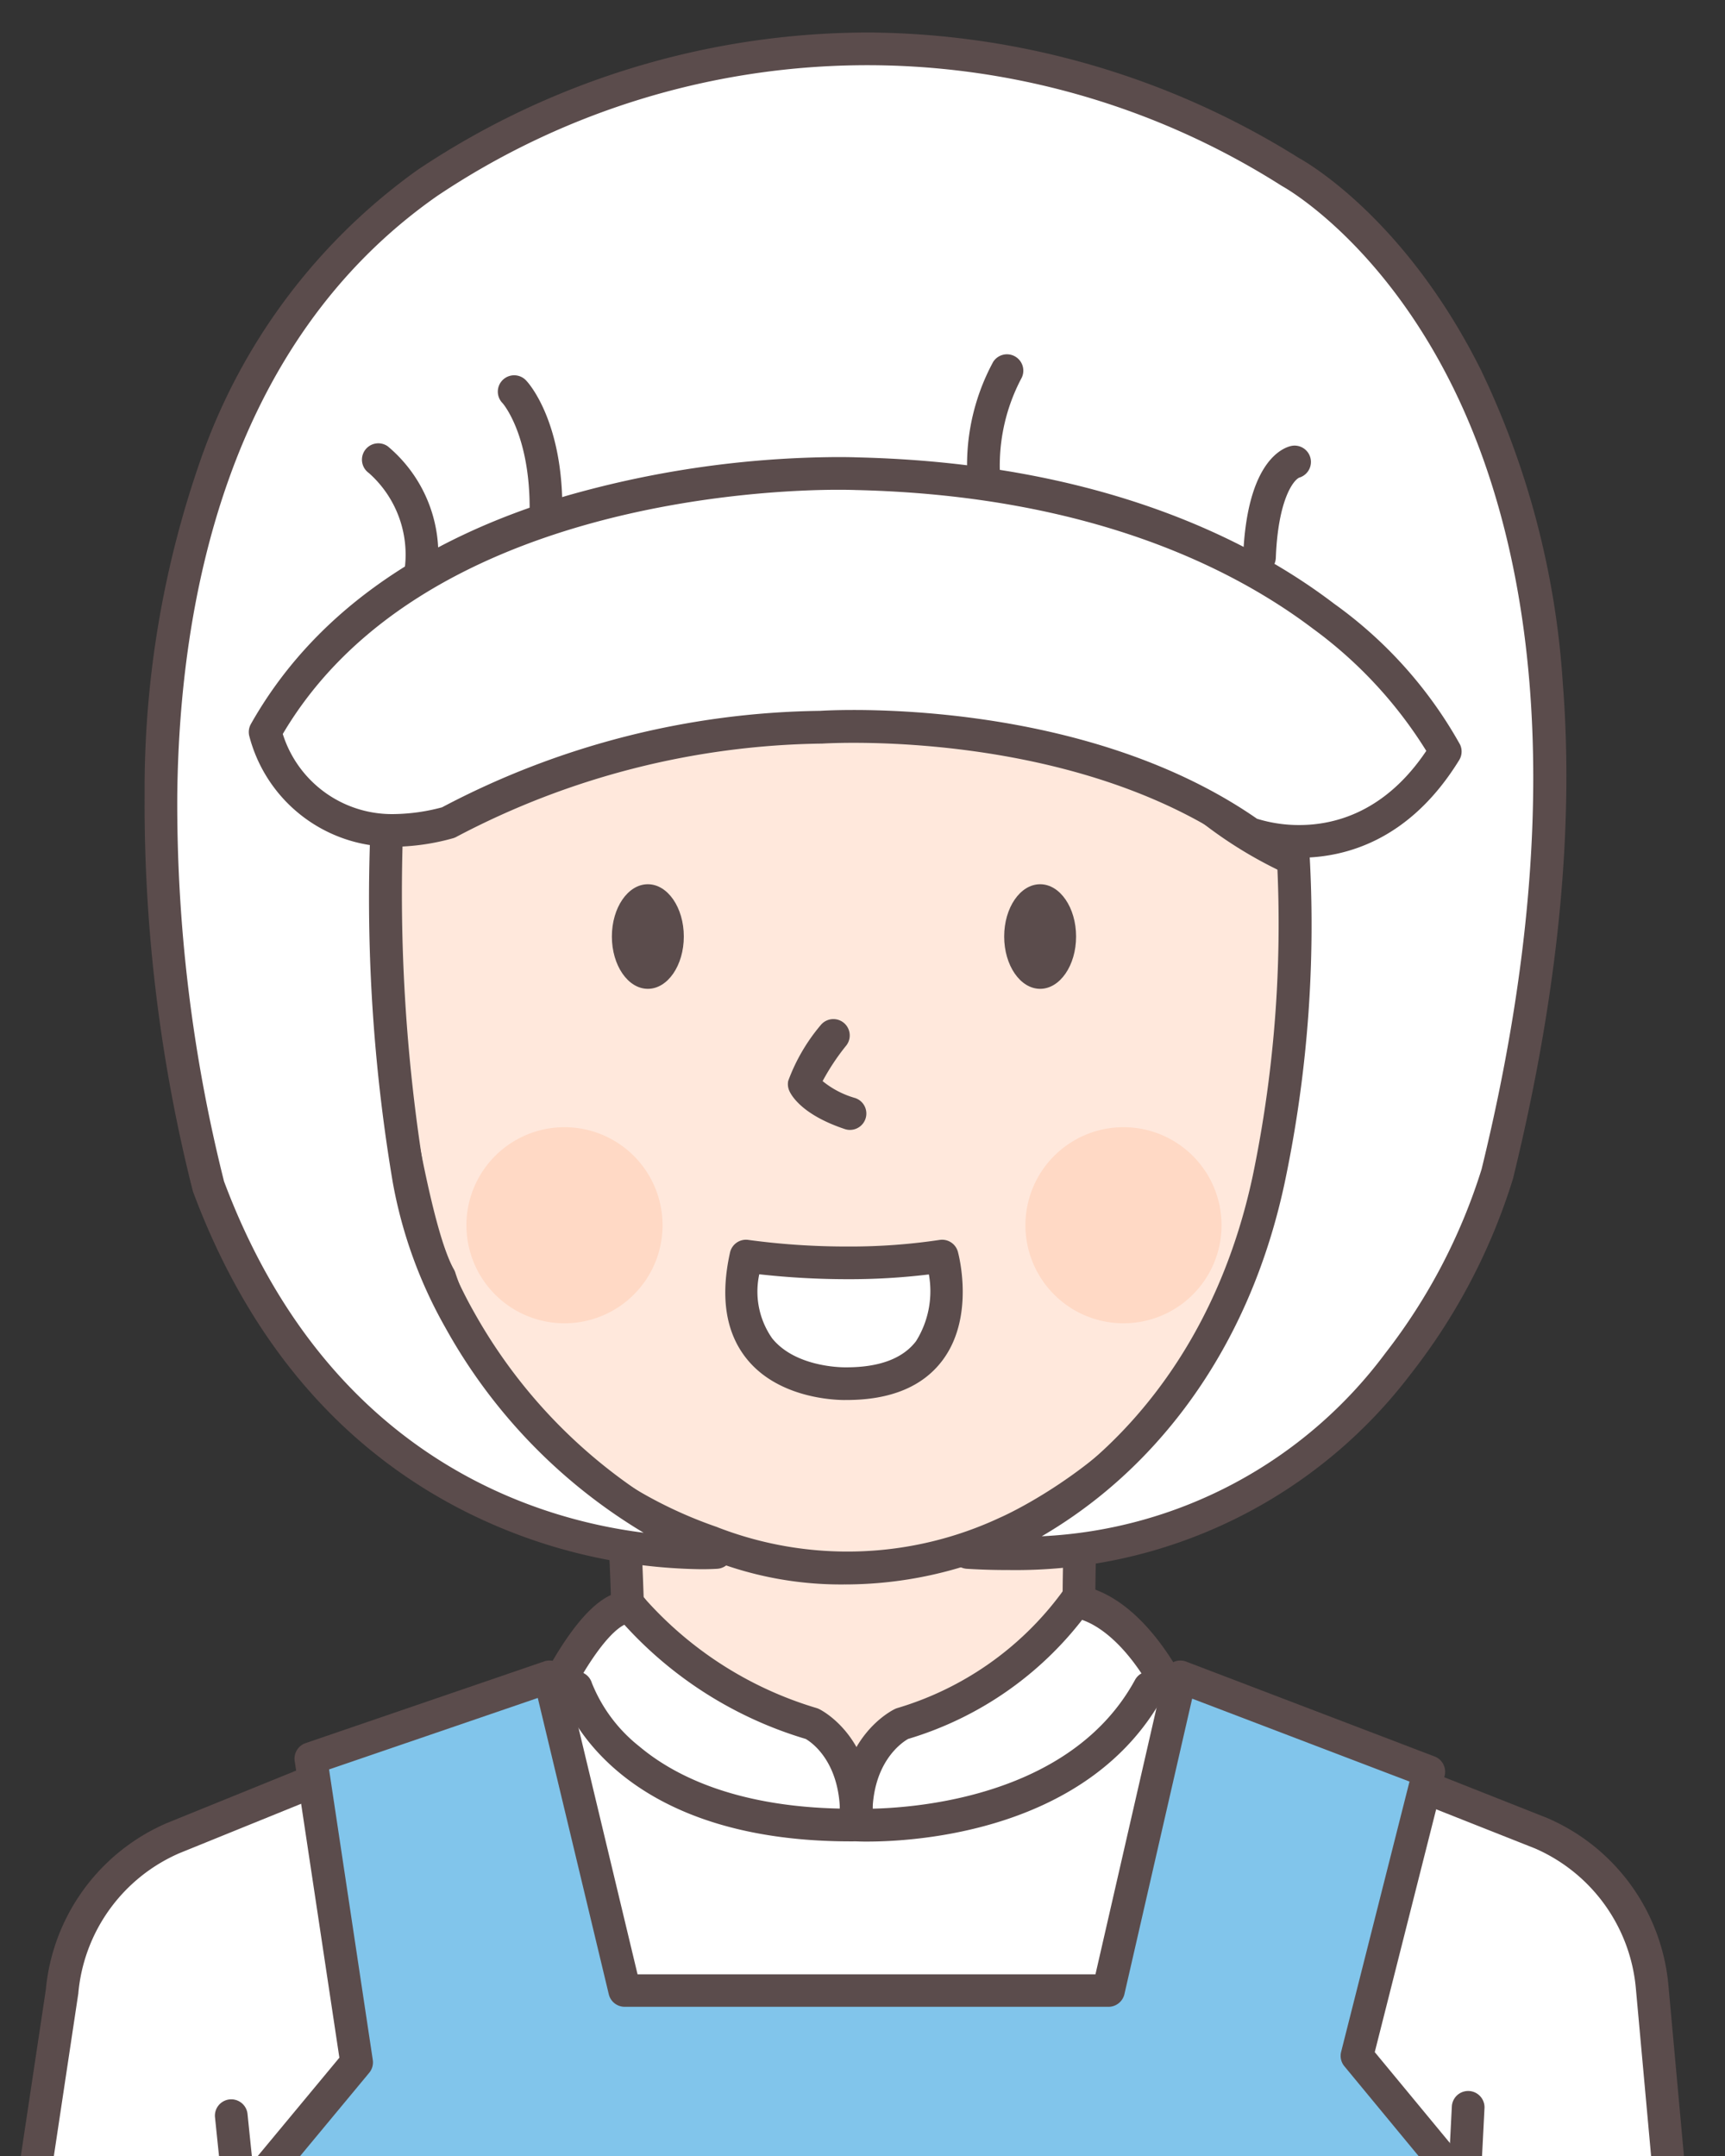 <?xml version="1.0" encoding="UTF-8"?>
<svg xmlns="http://www.w3.org/2000/svg" xmlns:xlink="http://www.w3.org/1999/xlink" height="125" viewBox="0 0 100 125" width="100">
  <rect x="0" y="0" width="100" height="125" fill="#333333" stroke="none"/>
  <clipPath id="a">
    <path d="m1 0h100v125h-100z"></path>
  </clipPath>
  <g clip-path="url(#a)" transform="translate(-1)">
    <path d="m443.2 437.274.19 12 13.427 7.338 12.6-7.464.189-12.128a68.758 68.758 0 0 1 -26.4.253" fill="#ffe8dc" transform="translate(-406.055 -352.315)"></path>
    <path d="m439.187 453.385a.948.948 0 0 1 -.948-.948c0-4.468-.373-10.682-.377-10.745a.948.948 0 0 1 1.892-.114c0 .063.381 6.335.381 10.859a.948.948 0 0 1 -.948.948" fill="#5b4c4c" transform="translate(-401.732 -355.287)"></path>
    <path d="m578.547 450.977a.947.947 0 0 1 -.945-.9c-.19-3.608.113-9.575.127-9.827a.947.947 0 0 1 1.892.1c0 .061-.311 6.12-.127 9.63a.947.947 0 0 1 -.9 1h-.051" fill="#5b4c4c" transform="translate(-514.94 -354.206)"></path>
    <path d="m345.7 46.407s9.854-17.561 36.764-7.2c0 0 16.3 9.243 17.062 21.877 0 0 3.727 14.908-5.18 20.846 0 0-11.749 17.056-26.152 14.908 0 0-20.467 2.148-28.8-16.55 0 0-6.07-5.326-3.291-19.855 0 0 2.526-10.36 9.6-14.023" fill="#6f686f" transform="translate(-318.664 -27.237)"></path>
    <path d="m417.655 144.15c-.335 16.424-4.323 25.823-4.323 25.823-1.955 10.562-14.213 14.845-14.213 14.845a22.1 22.1 0 0 1 -16.9.25c-12.843-5.18-15.443-15.474-15.443-15.474-2.294-7.833-4.268-26.771-4.268-26.771a30.079 30.079 0 0 1 9.223-16.268s11.5-11.623 32.658-2.3c0 0 13.58 4.488 13.265 19.9" fill="#ffe8dc" transform="translate(-340.66 -95.885)"></path>
    <path d="m327.274 266.358c-3.916.379-8.194-3.6-8.194-3.6a9.815 9.815 0 0 1 -1.011-11.5c3.537-5.432 7.817 1.579 7.817 1.579z" fill="#ffe8dc" transform="translate(-303.491 -200.089)"></path>
    <path d="m646.533 265.9c3.538.505 8.183-3.406 8.183-3.406a9.815 9.815 0 0 0 1.011-11.5c-3.537-5.432-7.817 1.579-7.817 1.579z" fill="#ffe8dc" transform="translate(-570.86 -199.871)"></path>
    <path d="m445.212 90.774s1.769 15.539 20.846 17.308c0 0 4.422 3.411 9.728 3.032 0 0 4.921 5.69 9.6 5.817 0 0 2.4-24.889-14.023-30.7 0 0-19.955-5.437-26.146 4.543" fill="#6f686f" transform="translate(-407.69 -66.803)"></path>
    <path d="m371.023 129.286s-5.213 16.867-13.93 23.563c0 0-4.736-9.129 3.324-20.283 0 0 5.016-4.8 10.606-3.28" fill="#6f686f" transform="translate(-335.149 -102.658)"></path>
    <path d="m645.988 262.922q-.309 0-.622-.03a.947.947 0 0 1 .182-1.886c3.279.316 6.629-3.021 6.9-3.293a8.9 8.9 0 0 0 .921-10.343 2.909 2.909 0 0 0 -2.27-1.634h-.009c-1.713.008-3.607 2.376-4.134 3.2a.948.948 0 0 1 -1.6-1.019c.265-.416 2.679-4.066 5.724-4.081h.019a4.64 4.64 0 0 1 3.857 2.494 11.116 11.116 0 0 1 1.436 3.983 10.478 10.478 0 0 1 -2.517 8.642l-.037.041c-.159.168-3.768 3.921-7.847 3.921" fill="#5b4c4c" transform="translate(-569.219 -195.744)"></path>
    <path d="m645.288 285.147a.948.948 0 0 1 -.89-1.274 7.731 7.731 0 0 1 5.715-4.968.948.948 0 0 1 .3 1.871 5.831 5.831 0 0 0 -4.237 3.75.948.948 0 0 1 -.889.622" fill="#5b4c4c" transform="translate(-569.082 -224.154)"></path>
    <path d="m320.556 262.922c-4.079 0-7.688-3.754-7.847-3.921l-.037-.041a10.478 10.478 0 0 1 -2.517-8.642 11.109 11.109 0 0 1 1.437-3.984 4.639 4.639 0 0 1 3.856-2.493h.019c3.044.015 5.458 3.665 5.723 4.081a.947.947 0 0 1 -1.6 1.019c-.57-.89-2.425-3.2-4.137-3.2h-.006a2.908 2.908 0 0 0 -2.27 1.633 8.808 8.808 0 0 0 .92 10.344c.261.267 3.612 3.611 6.9 3.293a.947.947 0 0 1 .182 1.886c-.208.02-.416.03-.622.03" fill="#5b4c4c" transform="translate(-298.117 -195.744)"></path>
    <path d="m343.272 285.148a.948.948 0 0 1 -.89-.622 5.83 5.83 0 0 0 -4.238-3.75.948.948 0 0 1 .3-1.871 7.731 7.731 0 0 1 5.715 4.968.948.948 0 0 1 -.889 1.274" fill="#5b4c4c" transform="translate(-320.271 -224.154)"></path>
    <path d="m387.014 292.51a20.627 20.627 0 0 1 -8.147-1.568 27.138 27.138 0 0 1 -13.071-9.718 22.29 22.29 0 0 1 -3.177-6.142c-2.323-4.312-4.516-23.322-4.609-24.136a.948.948 0 0 1 1.883-.215c.626 5.481 2.643 20.389 4.429 23.514a.941.941 0 0 1 .092.221 20.319 20.319 0 0 0 2.973 5.724 25.271 25.271 0 0 0 12.16 8.982.941.941 0 0 1 .088.036 20.85 20.85 0 0 0 16.35-.575l.022-.009c.1-.044 10.331-4.513 13.2-14.548a.915.915 0 0 1 .046-.126c.022-.05 2.331-5.477 3.806-22.718a.947.947 0 1 1 1.888.162c-1.44 16.831-3.642 22.561-3.935 23.261-3.118 10.8-13.654 15.453-14.251 15.709a23.435 23.435 0 0 1 -9.745 2.147" fill="#5b4c4c" transform="translate(-337.009 -200.648)"></path>
    <path d="m406.541 340.578a5.685 5.685 0 1 1 -5.685-5.685 5.685 5.685 0 0 1 5.685 5.685" fill="#ffd9c5" transform="translate(-367.132 -269.541)"></path>
    <path d="m577.547 340.578a5.685 5.685 0 1 1 -5.685-5.685 5.685 5.685 0 0 1 5.685 5.685" fill="#ffd9c5" transform="translate(-505.732 -269.541)"></path>
    <path d="m479.612 374.323a42.093 42.093 0 0 0 11.37 0s2.035 7.4-5.545 7.4c0 0-7.531.278-5.826-7.4" fill="#fff" transform="translate(-435.367 -301.499)"></path>
    <g fill="#5b4c4c">
      <path d="m481.284 378.616c-.63 0-3.863-.115-5.69-2.394-1.211-1.51-1.535-3.581-.962-6.157a.948.948 0 0 1 1.07-.731 42.106 42.106 0 0 0 5.751.382 34.905 34.905 0 0 0 5.329-.382.948.948 0 0 1 1.059.685c.042.154 1.014 3.8-.918 6.331-1.143 1.5-3 2.262-5.526 2.265h-.113m-4.956-7.29a4.726 4.726 0 0 0 .744 3.711c1.313 1.637 3.919 1.684 4.212 1.684h.1c1.909 0 3.265-.511 4.033-1.518a5.465 5.465 0 0 0 .743-3.867 38.167 38.167 0 0 1 -4.706.276 46.175 46.175 0 0 1 -5.124-.285" transform="translate(-431.312 -297.446)"></path>
      <path d="m497.11 308.172a.943.943 0 0 1 -.3-.049c-2.561-.854-3.143-2.026-3.233-2.253a.948.948 0 0 1 -.049-.538 10.753 10.753 0 0 1 1.895-3.249.948.948 0 0 1 1.48 1.184 13.131 13.131 0 0 0 -1.38 2.076 5.255 5.255 0 0 0 1.888.981.948.948 0 0 1 -.3 1.847" transform="translate(-446.835 -242.662)"></path>
      <path d="m443.842 263.594c0 1.675-.934 3.032-2.085 3.032s-2.085-1.357-2.085-3.032.933-3.032 2.085-3.032 2.085 1.357 2.085 3.032" transform="translate(-403.201 -209.296)"></path>
      <path d="m563.842 263.594c0 1.675-.934 3.032-2.084 3.032s-2.085-1.357-2.085-3.032.933-3.032 2.085-3.032 2.084 1.357 2.084 3.032" transform="translate(-500.46 -209.296)"></path>
      <path d="m420.637 181.927a.948.948 0 0 1 -.838-1.388 6.131 6.131 0 0 1 3.914-3.447 6 6 0 0 1 4.489.938.948.948 0 0 1 -1.1 1.541 4.1 4.1 0 0 0 -2.964-.632 4.368 4.368 0 0 0 -2.658 2.479.948.948 0 0 1 -.84.508" transform="translate(-387.005 -141.54)"></path>
      <path d="m359.962 154.827a.948.948 0 0 1 -.608-1.675c9.4-7.848 12.888-21.412 12.922-21.549a.948.948 0 0 1 1.838.46c-.145.58-3.663 14.292-13.546 22.543a.944.944 0 0 1 -.607.22" transform="translate(-337.827 -104.194)"></path>
      <path d="m464.273 141.823a.937.937 0 0 1 -.1-.005c-8.689-.915-13.822-5.135-16.6-8.514a21.256 21.256 0 0 1 -4-7.251.948.948 0 0 1 1.83-.491 19.781 19.781 0 0 0 3.685 6.6c3.708 4.477 8.848 7.09 15.279 7.767a.948.948 0 0 1 -.1 1.89" transform="translate(-406.339 -99.311)"></path>
      <path d="m524.854 154.4a.952.952 0 0 1 -.171-.016c-8.421-1.531-12.667-5.914-14.745-9.322a17.3 17.3 0 0 1 -2.517-7.181.948.948 0 0 1 1.891-.128 15.726 15.726 0 0 0 2.291 6.4c2.736 4.431 7.251 7.246 13.42 8.368a.948.948 0 0 1 -.168 1.88" transform="translate(-458.108 -109.044)"></path>
      <path d="m584.541 172.4a.946.946 0 0 1 -.341-.064 24.884 24.884 0 0 1 -12.732-11.54 29.842 29.842 0 0 1 -3.035-7.8.948.948 0 0 1 1.858-.372 28.553 28.553 0 0 0 2.865 7.3 22.7 22.7 0 0 0 11.727 10.635.948.948 0 0 1 -.341 1.832" transform="translate(-507.545 -121.203)"></path>
      <path d="m334.4 121.265a.948.948 0 0 1 -.895-.636 32.868 32.868 0 0 1 -1.477-10.56c.169-7.858 3.273-14.429 8.974-19a.948.948 0 0 1 1.186 1.479c-5.325 4.27-8.106 10.179-8.265 17.563a31.406 31.406 0 0 0 1.372 9.9.948.948 0 0 1 -.895 1.26" transform="translate(-315.953 -71.754)"></path>
      <path d="m444.411 73.008a.948.948 0 0 1 -.871-1.32c2.084-4.882 1.091-13.247 1.081-13.331-.959-6.957-4.433-13.075-10.321-18.157a36.316 36.316 0 0 0 -8.685-5.611 32.488 32.488 0 0 0 -21.115-.989c-6 1.741-10.146 4.816-11.148 6.954a.948.948 0 0 1 -1.716-.8c1.423-3.038 6.38-6.241 12.336-7.97a34.4 34.4 0 0 1 22.357 1.05 37.442 37.442 0 0 1 9.157 5.887 31.344 31.344 0 0 1 11.014 19.392c.047.377 1.068 8.967-1.217 14.32a.948.948 0 0 1 -.872.576" transform="translate(-364.193 -22.755)"></path>
    </g>
    <path d="m333.907 92.178s-20.907 1.58-29.429-21.221c0 0-11.58-41.164 12.69-58.182 0 0 22.993-17.056 50.03-.632 0 0 23.183 12.381 12 58.052 0 0-6.254 23.5-30.7 21.983 0 0 13.644-3.98 17.435-21.6a72.233 72.233 0 0 0 1.137-22.362s-3.047-11.939-26.981-12.321c0 0-18.094 3.373-25.215 13.022a98.912 98.912 0 0 0 1.219 21.661s1.9 14.4 17.814 21.6" fill="#fff" transform="translate(-291.388 -2.168)"></path>
    <path d="m346.686 89.143c-.753 0-1.526-.024-2.3-.072a.947.947 0 0 1 -.207-1.855 22.353 22.353 0 0 0 7.03-4.073c3.4-2.82 7.853-8.027 9.743-16.82a71.9 71.9 0 0 0 1.133-21.972 12.519 12.519 0 0 0 -4.313-5.578c-3.3-2.618-9.741-5.778-21.654-5.985-1.368.272-17.707 3.689-24.375 12.42a101.83 101.83 0 0 0 1.232 21.17v.02a25.175 25.175 0 0 0 2.87 7.844 30.437 30.437 0 0 0 14.4 13.02.947.947 0 0 1 -.32 1.808c-.014 0-.352.026-.94.026a31.354 31.354 0 0 1 -13.406-3.21c-7.378-3.634-12.776-9.909-16.043-18.65-.009-.025-.017-.05-.025-.075a91.691 91.691 0 0 1 -2.792-22.976 57.9 57.9 0 0 1 3.284-19.522 34.639 34.639 0 0 1 12.558-16.709 47.064 47.064 0 0 1 26.155-7.954 47.545 47.545 0 0 1 24.9 7.265c.49.268 6.19 3.532 10.57 12.3a49.19 49.19 0 0 1 4.747 18.163c.673 8.487-.292 18.123-2.866 28.638v.018a35.13 35.13 0 0 1 -5.926 11.365 28.752 28.752 0 0 1 -23.45 11.392m-10.654-58.249h.015c10.143.162 17.9 2.354 23.046 6.514 3.953 3.194 4.8 6.385 4.838 6.52a.944.944 0 0 1 .022.117 72.406 72.406 0 0 1 -1.158 22.693c-2.012 9.355-6.8 14.914-10.459 17.928a27.464 27.464 0 0 1 -3.613 2.521 26.372 26.372 0 0 0 19.908-10.6 33.768 33.768 0 0 0 5.589-10.681c5.679-23.208 2.227-37.475-1.67-45.357-4.2-8.5-9.806-11.594-9.862-11.624l-.044-.025a44.772 44.772 0 0 0 -48.974.583l-.02.014c-12.2 8.552-14.912 23.57-15.042 34.663a89.867 89.867 0 0 0 2.71 22.451c5.919 15.793 17.754 19.545 24.324 20.371a31.79 31.79 0 0 1 -11.5-11.905 26.579 26.579 0 0 1 -3.044-8.421 98.965 98.965 0 0 1 -1.225-21.881.946.946 0 0 1 .181-.477c7.26-9.836 25.05-13.25 25.8-13.391a.949.949 0 0 1 .174-.016" fill="#5b4c4c" transform="translate(-287.336 1.884)"></path>
    <path d="m333.582 149.907s1.857 7.625 10.625 5.253a47.235 47.235 0 0 1 21.6-5.529s14.639-1 24.854 6.169c0 0 6.786 2.635 11.334-4.756 0 0-7.345-15.478-34.111-16.108 0 0-25.2-1.137-34.3 14.971" fill="#fff" transform="translate(-317.215 -107.463)"></path>
    <path d="m389.484 153.151a9.649 9.649 0 0 1 -3.219-.521.946.946 0 0 1 -.2-.108c-7.772-5.456-18.263-6.045-22.413-6.045-1.144 0-1.826.045-1.833.045h-.044a46.614 46.614 0 0 0 -21.129 5.393.944.944 0 0 1 -.242.1 13.19 13.19 0 0 1 -3.424.49 8.572 8.572 0 0 1 -8.369-6.434.947.947 0 0 1 .1-.69c3.513-6.221 9.675-10.672 18.315-13.231a58.168 58.168 0 0 1 15.731-2.24c.651 0 1.041.015 1.111.018 14.074.333 22.8 4.8 27.635 8.484a25.026 25.026 0 0 1 7.3 8.165.947.947 0 0 1 -.049.9c-2.88 4.681-6.628 5.663-9.265 5.663m-2.441-2.256a8.192 8.192 0 0 0 2.44.36c2.068 0 4.985-.762 7.358-4.3a25.283 25.283 0 0 0 -6.591-7.1c-4.61-3.484-12.94-7.7-26.442-8.022h-.02s-.378-.016-1.037-.016c-4.007 0-24.252.689-32.2 14.159a6.632 6.632 0 0 0 6.423 4.644 11.2 11.2 0 0 0 2.808-.392 48.153 48.153 0 0 1 21.926-5.594c.136-.009.829-.049 1.938-.049 4.311 0 15.192.617 23.393 6.313" fill="#5b4c4c" transform="translate(-313.163 -103.41)"></path>
    <path d="m407.656 113.815h-.01a.947.947 0 0 1 -.937-.957c.046-4.423-1.549-6.248-1.565-6.266a.948.948 0 1 1 1.385-1.293c.087.092 2.13 2.316 2.075 7.579a.948.948 0 0 1 -.947.938" fill="#5b4c4c" transform="translate(-375.006 -83.214)"></path>
    <path d="m549.339 106.728a.947.947 0 0 1 -.943-.874 12.549 12.549 0 0 1 1.47-7.059.948.948 0 0 1 1.617.989 10.831 10.831 0 0 0 -1.2 5.922.947.947 0 0 1 -.871 1.018c-.025 0-.05 0-.075 0" fill="#5b4c4c" transform="translate(-491.288 -77.819)"></path>
    <path d="m633.72 133.771h-.037a.947.947 0 0 1 -.91-.983c.217-5.65 2.386-6.345 2.819-6.427a.948.948 0 0 1 .428 1.844c-.344.162-1.224 1.288-1.354 4.656a.947.947 0 0 1 -.946.911" fill="#5b4c4c" transform="translate(-559.706 -100.512)"></path>
    <path d="m366.7 133.821h-.042a.947.947 0 0 1 -.905-.988 6.322 6.322 0 0 0 -2.094-5.434.948.948 0 0 1 1.1-1.545 8.163 8.163 0 0 1 2.89 7.062.948.948 0 0 1 -.946.906" fill="#5b4c4c" transform="translate(-341.278 -99.976)"></path>
    <path d="m327.076 482.083c2.906.505 4.932 4.476 4.932 4.476l19.2 7.653c7.77 2.464 8.465 7.58 8.465 7.58l1.008 5-13.051 30.747-.568 25.331c0 7.391 2.7 30.7 2.7 30.7h-70.119c.725-2.852 1.408-29.251 1.408-29.251l-1.075-25.389-12.91-27.662c-.126-15.54 9.854-16.866 9.854-16.866l19.84-8.1c2.558-5.116 5.054-3.694 5.054-3.694a28.762 28.762 0 0 0 3.785 3.515 34.748 34.748 0 0 0 4.927 2.653 4.127 4.127 0 0 1 3.158 3.537s.126-2.906 3.917-3.79a42.323 42.323 0 0 0 5.432-3.159s3.163-3.438 4.043-3.285" fill="#fff" transform="translate(-263.303 -388.834)"></path>
    <path d="m691.639 689.6h16.866s-1.683-32.783-2.062-34.11c0 0-.08-14.823-2.085-32.216 0 0-1.412-19.008-2.549-23.177l-11.79 31.768s-.442 25.394-.821 26.657z" fill="#fff" transform="translate(-605.439 -484.491)"></path>
    <path d="m139 620.225-4.012-14.136s-7.454 4.3-23.625 5.811l9.223 39.8s5.559 11.939 17.94 8.023c0 0 11.632-4.159 16.014-14.29l-1.14-14.786-12.08-27.767z" fill="#fff" transform="translate(-137.104 -486.743)"></path>
    <path d="m321.114 714.8h-.049a.947.947 0 0 1 -.9-.994l1.408-27.924c0-.021 0-.042.005-.063.292-2.481-.821-23.86-1.451-34.848-.382-3.078-1.878-17.655-1.894-17.8a.948.948 0 0 1 1.885-.193c.015.148 1.519 14.806 1.893 17.793 0 .021 0 .042.006.063.074 1.3 1.815 31.737 1.447 35.175l-1.407 27.9a.948.948 0 0 1 -.946.9" fill="#5b4c4c" transform="translate(-304.772 -510.445)"></path>
    <path d="m687.732 712.8a.947.947 0 0 1 -.943-.863l-2.588-28.83a1 1 0 0 1 0-.118l1.137-32.406c0-.015 0-.03 0-.045.561-6.728 1.208-19.882 1.215-20.014a.948.948 0 0 1 1.893.093c-.007.132-.654 13.289-1.217 20.056l-1.135 32.327 2.583 28.771a.947.947 0 0 1 -.859 1.028c-.029 0-.058 0-.086 0" fill="#5b4c4c" transform="translate(-601.387 -508.418)"></path>
    <path d="m253.146 519.012a.949.949 0 0 1 -.938-1.089l2.7-17.975a11.7 11.7 0 0 1 7.043-9.679l22.091-8.968c1.478-2.621 2.8-4.06 4.047-4.4a1.62 1.62 0 0 1 1.27.113.948.948 0 0 1 -.773 1.716c-.2.052-1.231.472-3.048 3.776a.949.949 0 0 1 -.474.421l-22.414 9.1a9.8 9.8 0 0 0 -5.856 8.11c0 .02 0 .04-.007.06l-2.707 18a.948.948 0 0 1 -.936.807" fill="#5b4c4c" transform="translate(-251.253 -384.582)"></path>
    <path d="m621.033 588.864a.947.947 0 0 1 -.945-.9l-1.707-32.651c0-.016 0-.033 0-.049 0-1.824-1.287-20.424-1.323-20.959l-3.258-35.845a9.8 9.8 0 0 0 -5.844-8.11l-21.629-8.563a.948.948 0 0 1 -.48-.422c-2.326-4.2-4.548-4.365-4.57-4.367h.025v-1.9c.326 0 3.21.144 6.035 5.044l21.313 8.439a11.693 11.693 0 0 1 7.038 9.707l3.259 35.85v.02c.054.779 1.317 19.031 1.329 21.074l1.706 32.628a.947.947 0 0 1 -.9 1h-.05" fill="#5b4c4c" transform="translate(-517.968 -383.181)"></path>
    <path d="m510.336 489.749a.947.947 0 0 1 -.946-.906c-.215-4.934 3.059-6.52 3.2-6.585a.949.949 0 0 1 .14-.052 18.328 18.328 0 0 0 9.508-6.676.948.948 0 1 1 1.583 1.043 20.042 20.042 0 0 1 -10.479 7.427c-.334.188-2.205 1.4-2.059 4.76a.947.947 0 0 1 -.905.988h-.042" fill="#5b4c4c" transform="translate(-459.698 -383.18)"></path>
    <path d="m454.7 491.371h-.042a.947.947 0 0 1 -.905-.988c.146-3.365-1.646-4.567-1.981-4.761a23.074 23.074 0 0 1 -10.831-6.98.948.948 0 0 1 1.482-1.181 21.534 21.534 0 0 0 9.967 6.367.956.956 0 0 1 .15.057c.135.065 3.321 1.654 3.106 6.58a.947.947 0 0 1 -.946.906" fill="#5b4c4c" transform="translate(-404.064 -384.802)"></path>
    <path d="m441.588 511.255c-.341 0-.57-.009-.664-.013-14.356.118-17.018-8.28-17.124-8.638a.947.947 0 0 1 1.815-.544 8.9 8.9 0 0 0 2.741 3.669c2.871 2.416 7.217 3.665 12.578 3.618h.057c.116 0 11.782.49 16.111-7.466a.947.947 0 0 1 1.664.906c-4.3 7.908-14.412 8.467-17.179 8.467" fill="#5b4c4c" transform="translate(-390.304 -404.484)"></path>
    <path d="m32.057 477.483c-7.517-3.283-16.866-12.383-16.866-12.383l-7.043-7.644c-3.506-3.885-2.369-5.211-2.369-5.211.284-2.085 2.085-.948 2.085-.948a3.947 3.947 0 0 1 -1.042-4.074c.663-1.327 2.748-.19 2.748-.19-1.9-2.748-.474-4.548-.474-4.548 1.8-.947 4.169.569 4.169.569-.853-3.411 1.042-3.506 1.042-3.506 4.359-1.421 13.013 7.485 13.013 7.485l5.927 3.814c-1.9-2.369-.792-7.107-.792-7.107.61-6.53 4.087-3.782 4.087-3.782.474 1.516 4.664 10.889 4.664 10.889s5.443 10.588 4.938 18.169a21.9 21.9 0 0 0 .632 5.559s-7.959 3.537-14.4 3.664z" fill="#ffe3d7" transform="translate(-51.39 -354.233)"></path>
    <path d="m128.866 669.829a14.005 14.005 0 0 1 -2.637-.246c-4.522-.865-8.245-3.991-11.065-9.293a.945.945 0 0 1 -.083-.217l-9.854-39.8a.948.948 0 0 1 .894-1.175c.138 0 13.931-.438 23.846-5.579a.948.948 0 0 1 1.36.631l5.685 25.015a.948.948 0 1 1 -1.848.42l-5.418-23.841c-8.52 4.051-18.93 4.988-22.4 5.194l9.548 38.561c2.527 4.7 5.785 7.469 9.684 8.217 7.351 1.411 14.733-4.749 14.807-4.811.051-.044 5.531-4.784 6.852-8.746a.948.948 0 1 1 1.8.6c-1.487 4.461-7.178 9.381-7.42 9.589-.3.252-6.545 5.477-13.747 5.478" fill="#5b4c4c" transform="translate(-132.111 -495.283)"></path>
    <path d="m157.089 471.493a.947.947 0 0 1 -.835-.5 13.357 13.357 0 0 1 -.964-5.324c0-.013 0-.026 0-.038a33.178 33.178 0 0 0 -4.4-18.212c-1.046-1.076-2.515-4.563-2.953-5.637a.955.955 0 0 1 -.051-.168c-.814-3.981-1.984-5.065-2.32-5.3a1.354 1.354 0 0 0 -.945.463c-1.173 1.289-1.061 4.752-.93 5.864 0 .02 0 .041.005.062a16.3 16.3 0 0 0 2.136 6.567.948.948 0 0 1 .12.683c-1.343 6.6 2.085 10.578 2.119 10.617a.948.948 0 0 1 -1.421 1.254c-.165-.187-3.961-4.593-2.624-11.893a17.831 17.831 0 0 1 -2.221-7.1c-.075-.657-.515-5.213 1.414-7.332a3.291 3.291 0 0 1 2.586-1.086.939.939 0 0 1 .221.032c.409.109 2.5.943 3.7 6.7a23.358 23.358 0 0 0 2.532 4.959.946.946 0 0 1 .161.184 34.319 34.319 0 0 1 4.769 19.417 11.646 11.646 0 0 0 .738 4.388.948.948 0 0 1 -.833 1.4" fill="#5b4c4c" transform="translate(-161.702 -350.201)"></path>
    <path d="m104.769 571.061a.944.944 0 0 1 -.688-.3 21.112 21.112 0 0 0 -11.37-5.965.948.948 0 0 1 .236-1.88 22.662 22.662 0 0 1 12.509 6.542.947.947 0 0 1 -.688 1.6" fill="#5b4c4c" transform="translate(-121.319 -454.349)"></path>
    <path d="m61.483 447.5a.943.943 0 0 1 -.537-.167c-.028-.019-2.806-1.931-4.383-2.781a.944.944 0 0 1 -.185-.13c-2.476-2.229-9.584-8.039-12.992-8.435a1.418 1.418 0 0 0 -.982.59c-.2.444.065 1.278.738 2.289a.947.947 0 1 1 -1.577 1.051c-1.1-1.65-1.394-3.047-.874-4.152a3.322 3.322 0 0 1 2.576-1.675.966.966 0 0 1 .179 0c4.494.385 12.815 7.686 14.117 8.85 1.678.919 4.345 2.755 4.46 2.834a.948.948 0 0 1 -.539 1.728" fill="#5b4c4c" transform="translate(-79.626 -349.934)"></path>
    <path d="m34.153 461.067a.943.943 0 0 1 -.553-.179l-11.56-8.338-.04-.032c-.558-.447-2.833-1.936-3.8-1.064a1.6 1.6 0 0 0 -.4 1.146 4.1 4.1 0 0 0 1.788 2.617.947.947 0 0 1 -1.2 1.47c-1.6-1.3-2.436-2.663-2.487-4.047a3.458 3.458 0 0 1 .981-2.557c1.868-1.735 4.814-.229 6.279.946l11.539 8.323a.948.948 0 0 1 -.555 1.716" fill="#5b4c4c" transform="translate(-59.74 -362.262)"></path>
    <path d="m22.511 485.253a.944.944 0 0 1 -.533-.165l-12.507-8.528a2.551 2.551 0 0 0 -1.55-.418.77.77 0 0 0 -.491.343c-.036.147-.137.926 1.224 2.287a.948.948 0 0 1 -1.34 1.34c-2.6-2.6-1.649-4.375-1.532-4.569l.016-.025a2.705 2.705 0 0 1 1.742-1.232 4.385 4.385 0 0 1 2.992.7l12.516 8.533a.948.948 0 0 1 -.535 1.73" fill="#5b4c4c" transform="translate(-51.32 -382.469)"></path>
    <path d="m27.833 525.13a.948.948 0 0 1 -.875-.583l-.188-.45a85.876 85.876 0 0 1 -15.439-11.097.954.954 0 0 1 -.072-.074c-2.346-2.721-8.619-9.246-8.683-9.311-3.654-3.935-2.437-5.978-2.156-6.347l.017-.022a2.766 2.766 0 0 1 2.219-1.176 3.458 3.458 0 0 1 2.41 1.283l11.1 8.844a.948.948 0 0 1 -1.181 1.482l-11.179-8.908a.954.954 0 0 1 -.162-.166 1.7 1.7 0 0 0 -1.016-.641.961.961 0 0 0 -.67.419c-.155.364-.078 1.693 2 3.929.246.256 6.3 6.553 8.7 9.334a85.412 85.412 0 0 0 15.308 10.944.948.948 0 0 1 .424.469l.316.758a.948.948 0 0 1 -.874 1.312" fill="#5b4c4c" transform="translate(-46.849 -400.174)"></path>
    <path d="m393.079 576.538 2.085-42.828-7.2-8.717 4.169-16.487-14.4-5.5-4.363 18.194h-28.047l-4.169-18.193-13.834 4.738 2.653 17.624-7.391 8.907 3.222 42.828-2.274 33.922h72.581z" fill="#81c5eb" transform="translate(-308.3 -405.799)"></path>
    <path d="m392.058 607.734a.947.947 0 0 1 -.943-.864l-3.032-34.3a.952.952 0 0 1 0-.13l2.067-42.462-6.968-8.434a.948.948 0 0 1 -.188-.836l3.963-15.67-12.6-4.807-3.926 17.13a.948.948 0 0 1 -.924.736h-28.046a.948.948 0 0 1 -.922-.727l-4.116-17.179-12.1 4.144 2.535 16.843a.947.947 0 0 1 -.208.746l-7.147 8.614 3 41.311a.908.908 0 0 1 0 .126l-2.085 34.49a.948.948 0 1 1 -1.892-.115l2.081-34.427-3.022-41.623a.945.945 0 0 1 .216-.673l7.12-8.58-2.59-17.2a.948.948 0 0 1 .63-1.037l13.834-4.738a.948.948 0 0 1 1.228.676l4.184 17.466h26.545l4-17.457a.947.947 0 0 1 1.261-.673l14.4 5.5a.948.948 0 0 1 .581 1.118l-4.051 16.022 6.9 8.347a.948.948 0 0 1 .216.65l-2.081 42.763 3.022 34.216a.947.947 0 0 1 -.86 1.027c-.028 0-.057 0-.085 0" fill="#5b4c4c" transform="translate(-304.247 -401.747)"></path>
  </g>
</svg>
